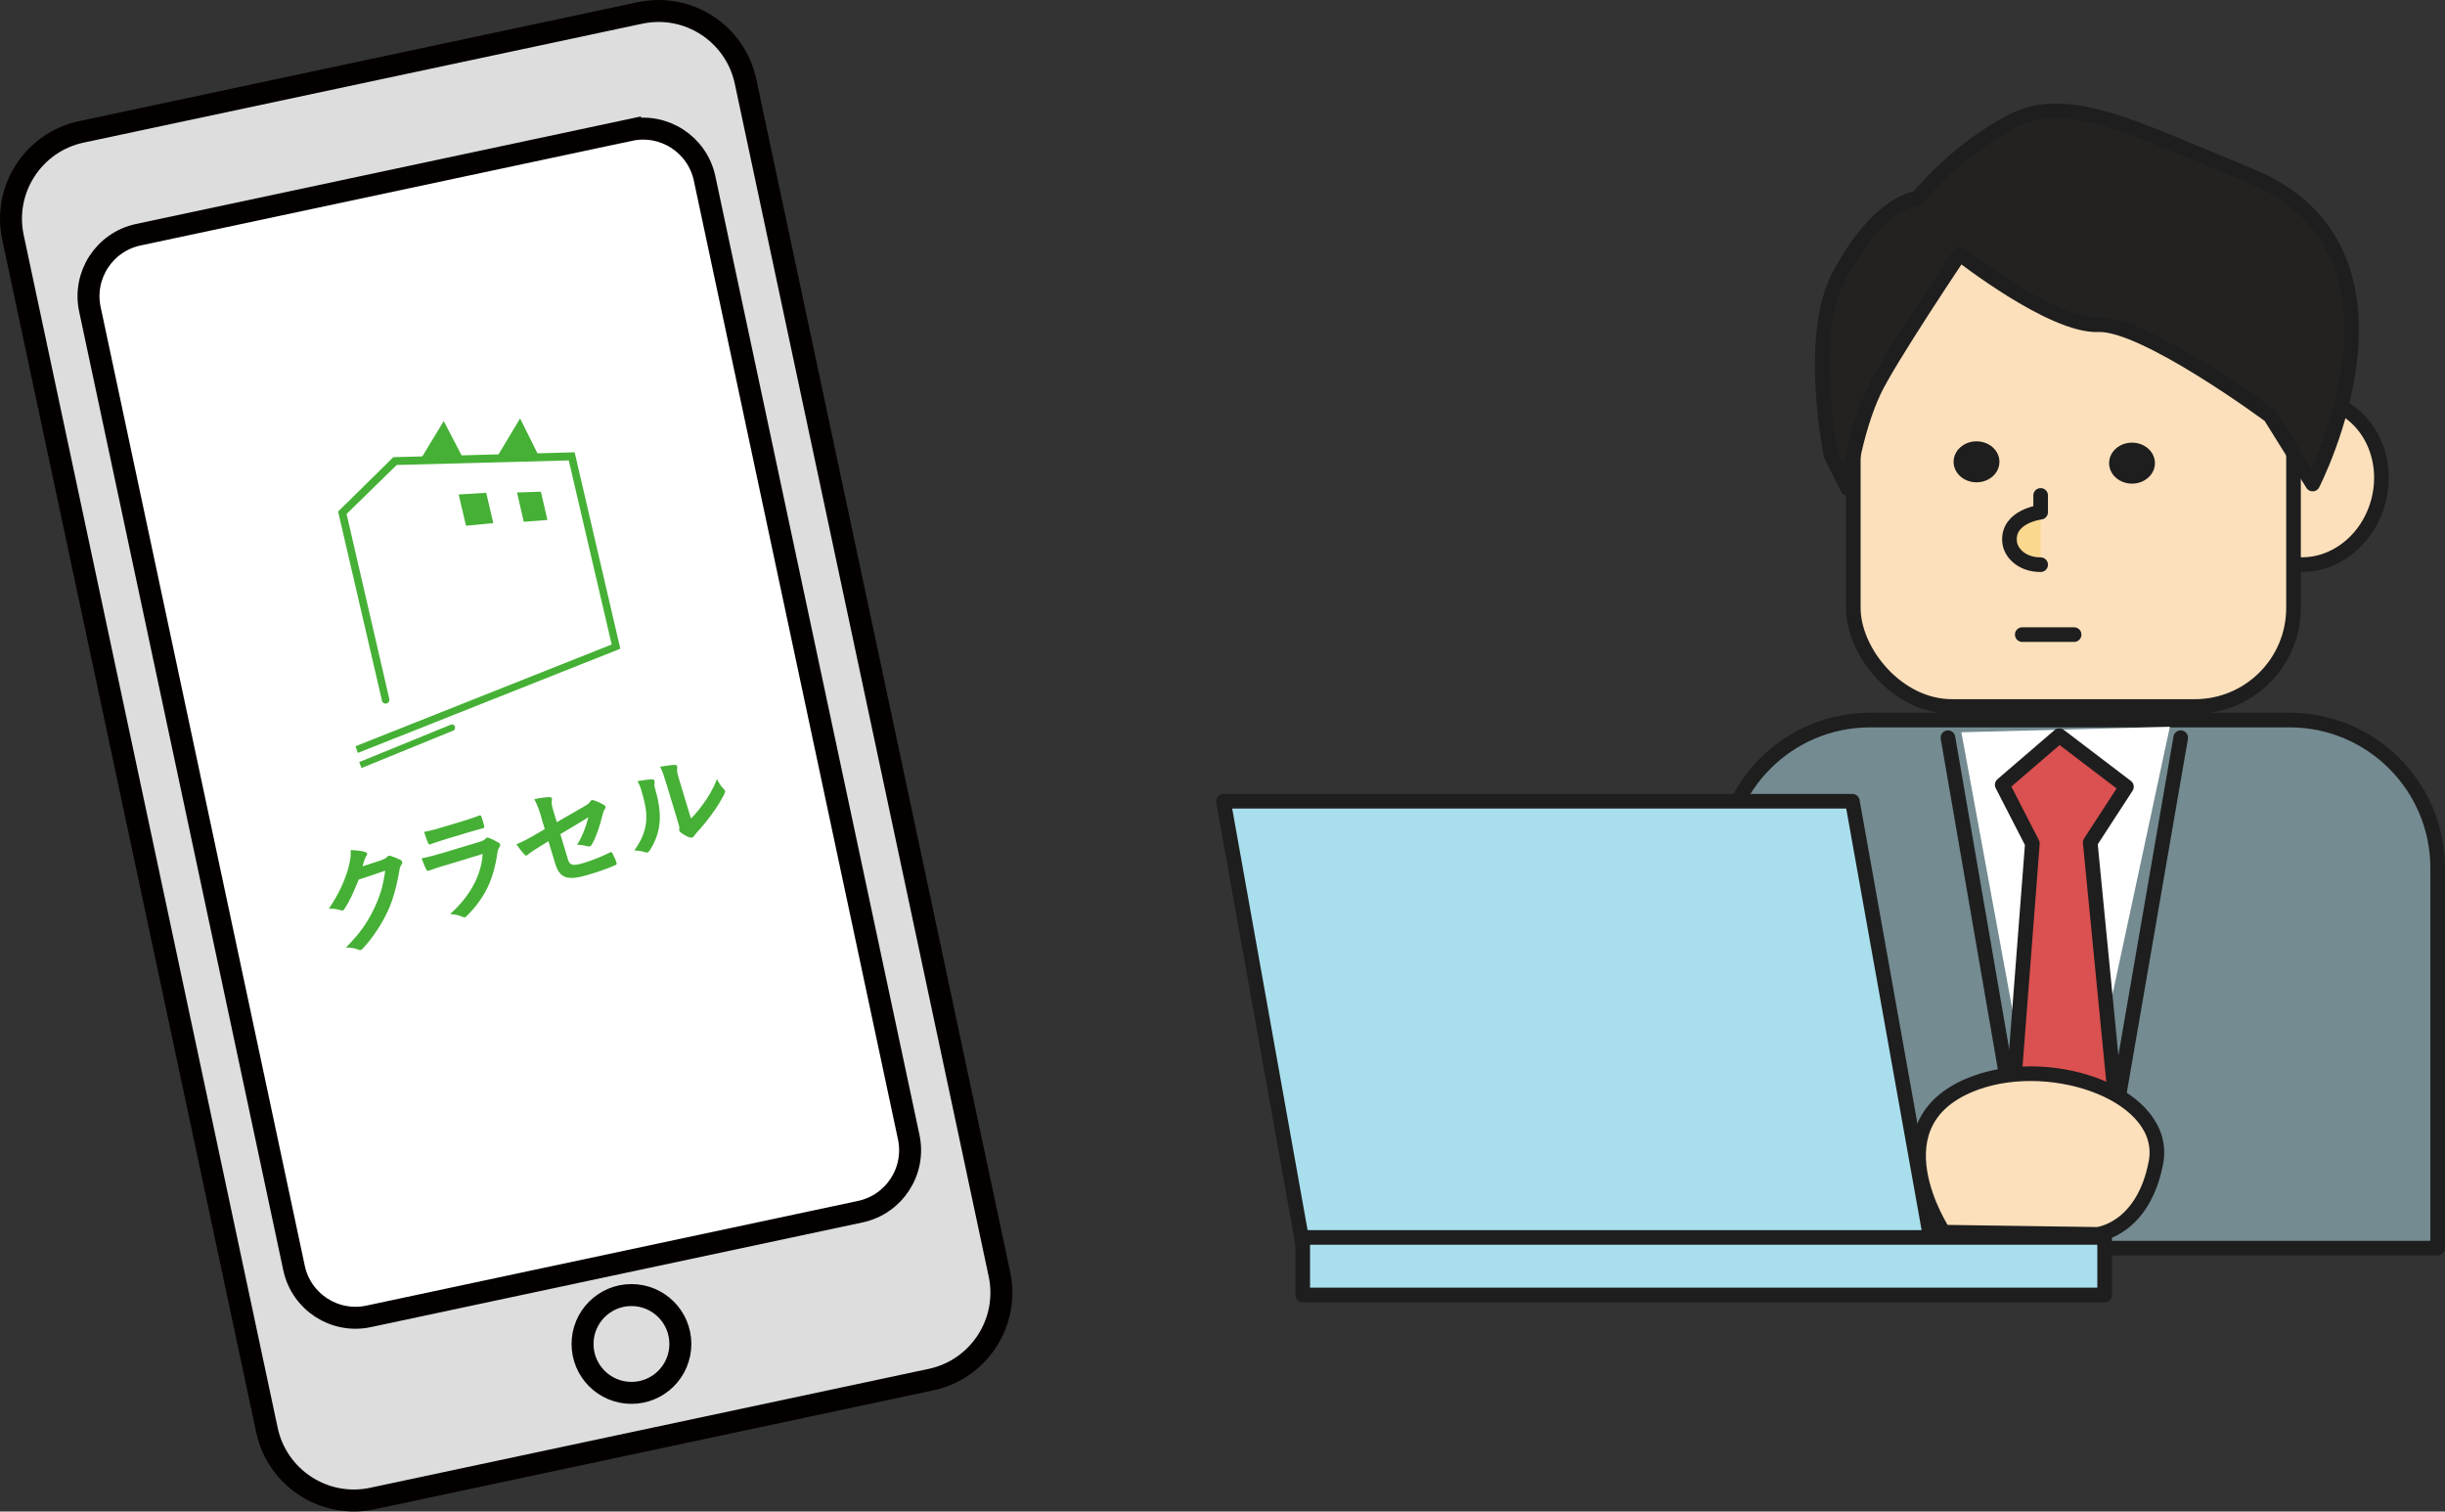 <?xml version="1.0" encoding="UTF-8"?><svg id="_レイヤー_2" xmlns="http://www.w3.org/2000/svg" viewBox="0 0 333.96 206.46"><rect x="0" y="0" width="333.96" height="206.46" fill="#333333" stroke="none"/><defs><style>.cls-1,.cls-2{fill:#fff;}.cls-3,.cls-4{fill:#db5050;}.cls-5{fill:#1e1e1e;}.cls-6{fill:#45b035;}.cls-7{fill:#232221;}.cls-7,.cls-8,.cls-9,.cls-10,.cls-11{stroke-linecap:round;}.cls-7,.cls-8,.cls-9,.cls-10,.cls-11,.cls-4{stroke:#1e1e1e;stroke-linejoin:round;stroke-width:2px;}.cls-8{fill:#a9dfed;}.cls-9{fill:#fbd88f;}.cls-10{fill:#fce0bb;}.cls-11{fill:#738b91;}.cls-12{fill:#ddd;}.cls-12,.cls-2{stroke:#040000;stroke-miterlimit:10;stroke-width:3px;}</style></defs><g id="_レイヤー_1-2"><path class="cls-12" d="m87.41,1.77L11.12,18.01c-6.56,1.4-10.75,7.85-9.35,14.41l34.69,162.91c1.4,6.56,7.85,10.75,14.41,9.35l76.29-16.24c6.56-1.4,10.75-7.85,9.35-14.41L101.83,11.12c-1.4-6.56-7.85-10.75-14.41-9.35Z"/><path class="cls-2" d="m86.05,17.76l-67.16,14.3c-4.64.99-7.6,5.55-6.61,10.19l27.88,130.94c.99,4.64,5.55,7.6,10.19,6.61l67.16-14.3c4.64-.99,7.6-5.55,6.61-10.19L96.24,24.37c-.99-4.64-5.55-7.6-10.19-6.61Z"/><path class="cls-12" d="m86.25,190.25c3.69,0,6.68-2.99,6.68-6.68s-2.99-6.68-6.68-6.68-6.68,2.99-6.68,6.68,2.99,6.68,6.68,6.68Z"/><path class="cls-6" d="m48.88,102.84l35.85-14.23-6.24-26.83-24.76.66-7.55,7.43,6,25.86c.01.06.04.12.08.18.04.05.09.1.15.13.09.05.19.07.28.07.1,0,.2-.04.28-.1.08-.06.14-.14.18-.23.04-.09.05-.19.03-.29l-5.84-25.29,6.85-6.69,23.5-.62,5.86,25.14-35,13.9"/><path class="cls-6" d="m66.41,67.31l-3.76.23,1,4.27,3.73-.36-.97-4.14Z"/><path class="cls-6" d="m73.88,67.16l-3.26.11.92,4,3.23-.25-.89-3.86Z"/><path class="cls-6" d="m60.61,57.51l-3.09,5.1,5.62-.24-2.53-4.86Z"/><path class="cls-6" d="m71.04,57.15l-3.16,5.27,5.73-.1-2.57-5.17Z"/><path class="cls-6" d="m49.38,104.9l12.51-5.1.15-.09s.07-.09.1-.14c0-.06,0-.11,0-.17.01-.06.01-.11,0-.17-.02-.05-.05-.1-.09-.14-.04-.05-.09-.08-.15-.1-.05-.02-.11-.04-.17-.04s-.12.01-.17.04l-12.5,5.1"/><path class="cls-6" d="m52.21,117.42c.39-.13.57-.25.7-.41.05-.06.1-.1.18-.12.07-.02.16-.02.27.02.45.13.88.31,1.27.51.17.08.27.18.3.29.04.12,0,.25-.08.37-.16.23-.25.49-.3.8-.39,2.36-.92,4.12-1.58,5.57-.86,1.86-2.21,3.86-3.46,5.15-.07.09-.14.13-.22.15-.12.04-.25,0-.4-.06-.47-.19-1.01-.27-1.64-.26,1.96-2.01,2.87-3.32,3.87-5.37.79-1.69,1.18-2.93,1.5-5.13l-3.62,1.21c-.78,1.9-1.27,2.99-1.92,3.96-.07.14-.16.23-.27.26-.08.02-.16.02-.25-.02-.46-.16-1.1-.26-1.65-.21,1.48-2.19,2.22-3.95,2.71-5.71.24-1,.33-1.53.28-2.31.95.04,1.6.13,2.01.27.13.04.2.12.23.21.03.09,0,.19-.09.31-.12.14-.18.33-.26.52-.09.31-.17.58-.27.91l2.7-.88Z"/><path class="cls-6" d="m60.77,118.2c-.76.23-1.51.47-2.25.74-.14.04-.22-.03-.31-.22-.2-.35-.4-.9-.62-1.48.89-.17,1.82-.42,2.82-.72l5.18-1.56c.26-.08.55-.2.75-.41.06-.08.11-.13.17-.15.08-.02.16,0,.26.04.45.18.97.43,1.29.63.14.07.21.17.25.27.03.09.01.21-.08.34-.18.27-.24.47-.3.87-.54,3.67-1.71,6.08-4.15,8.54-.1.1-.18.17-.27.2-.11.03-.23,0-.39-.08-.52-.24-1.07-.32-1.64-.36,2.4-2.14,4.24-4.97,4.45-8.21l-5.15,1.57Zm.03-3.55c-.68.21-1.43.45-2.05.68-.15.05-.22-.03-.31-.27-.14-.3-.37-.96-.51-1.43.95-.19,1.41-.31,2.51-.64l2.72-.82c.98-.3,1.77-.58,2.35-.79.14-.04.2.02.25.19.14.37.27.79.36,1.18.08.26.05.33-.18.38-.5.15-1.22.33-2.14.61l-2.99.9Z"/><path class="cls-6" d="m73.98,111.76c-.36-1.19-.58-1.8-1-2.6.77-.17,1.53-.28,2.04-.28.21-.01.33.05.37.19.02.06.01.16-.02.27-.07.37,0,.69.21,1.4l.47,1.56,3.67-2.11c.62-.35.73-.47.94-.76.06-.08.12-.14.18-.15.08-.02.15-.01.24.03.38.1.99.38,1.41.64.12.06.19.14.22.23.03.11-.01.23-.11.36-.17.21-.22.48-.29.73-.38,1.53-.8,2.86-1.42,3.99-.09.18-.19.3-.32.35-.09.03-.19.02-.32-.02-.52-.12-.95-.21-1.43-.2.77-1.22,1.2-2.46,1.55-3.76l-3.83,2.31,1.03,3.43c.24.8.59.98,2.22.48,1.22-.37,2.58-.94,3.56-1.43.2-.09.25,0,.35.23.2.38.4.82.52,1.23.05.15-.03.24-.25.32-.88.38-1.89.77-3.56,1.27-2.88.87-3.96.52-4.58-1.52l-.92-3.05-.89.55c-.75.46-1.53.94-1.93,1.29-.07.05-.12.1-.16.12-.11.03-.19-.03-.32-.17-.33-.33-.75-.91-1.07-1.36.92-.41,1.73-.82,2.68-1.39l1.19-.7-.44-1.45Z"/><path class="cls-6" d="m89.07,106.45c.28,0,.37.17.34.41-.07.38.02.72.13,1.08.54,1.9.69,3.42.52,4.69-.12,1.04-.48,2.22-1.29,3.49-.12.17-.21.28-.33.31-.09.03-.2,0-.32-.03-.46-.14-.87-.21-1.48-.25.91-1.25,1.43-2.41,1.6-3.76.11-1.15.06-2.05-.65-4.47-.17-.57-.28-.81-.53-1.22.89-.15,1.62-.26,2.02-.25Zm5.28,5.38c.62-.62,1.18-1.29,1.72-2.05.7-.97,1.35-2.04,1.87-3.37.22.51.52.96.93,1.38.08.09.15.15.17.23.03.11,0,.23-.11.45-.52,1-1.03,1.83-1.64,2.65-.6.84-1.27,1.68-2.14,2.62-.22.26-.24.3-.34.45-.07.1-.16.18-.27.21-.09.03-.21.01-.35-.02-.4-.13-.87-.42-1.18-.65-.13-.11-.21-.19-.23-.28-.02-.08-.03-.14,0-.24.05-.23-.02-.41-.25-1.17l-1.43-4.73c-.4-1.31-.58-1.93-.94-2.58.63-.11,1.49-.25,1.98-.25.21-.01.31.05.35.17.03.09.02.24,0,.41-.05.33.04.63.37,1.72l1.52,5.04Z"/><ellipse class="cls-10" cx="314.96" cy="65.82" rx="11.35" ry="10.22" transform="translate(172.6 354.38) rotate(-75.54)"/><rect class="cls-10" x="253.13" y="30.35" width="60.13" height="66.15" rx="13.47" ry="13.47" transform="translate(566.4 126.85) rotate(180)"/><path class="cls-9" d="m278.73,67.67v2.29s-4.51.53-4.25,3.98c.12,1.59,1.7,3.19,4.25,3.19"/><ellipse class="cls-5" cx="269.97" cy="63.08" rx="3.13" ry="2.8"/><ellipse class="cls-5" cx="291.21" cy="63.26" rx="3.13" ry="2.8"/><line class="cls-9" x1="283.3" y1="86.68" x2="276.22" y2="86.68"/><path class="cls-7" d="m252.35,66.68s.91-7.51,3.6-13.25c2.02-4.31,11.72-18.75,11.72-18.75,0,0,12.63,9.94,18.94,9.67,6.31-.26,23.46,12.45,23.46,12.45l5.81,9.31s16.51-31.96-8.68-42.19c-15.51-6.3-24.64-11.32-32.33-7.39-7.69,3.93-12.96,10.53-12.96,10.53,0,0-5.23.33-10.68,10.54-4.49,8.41-1.12,24.61-1.12,24.61l2.24,4.46Z"/><path class="cls-11" d="m235.2,98.34h97.76v51.91c0,11.16-9.06,20.22-20.22,20.22h-57.32c-11.16,0-20.22-9.06-20.22-20.22v-51.91h0Z" transform="translate(568.16 268.82) rotate(-180)"/><polygon class="cls-1" points="267.9 100.02 277.15 150.27 285.45 150.25 296.38 99.27 267.9 100.02"/><polyline class="cls-4" points="274.78 151.81 277.6 115.21 273.48 107.19 281.28 100.48 290.45 107.46 285.5 115.07 289.1 151.9"/><polygon class="cls-3" points="279.38 167.54 275.39 151.14 288.25 151.14 285.22 167.6 279.38 167.54"/><line class="cls-9" x1="297.86" y1="100.76" x2="286.22" y2="168.12"/><line class="cls-9" x1="266.07" y1="100.76" x2="277.71" y2="168.12"/><polygon class="cls-8" points="178.32 172.12 264.22 172.12 253.01 109.44 167.11 109.44 178.32 172.12"/><rect class="cls-8" x="177.94" y="169.03" width="109.53" height="7.86" transform="translate(465.41 345.91) rotate(-180)"/><path class="cls-10" d="m286.47,168.6l-21.01-.3s-10.08-15.18,4.44-20.42c10.65-3.85,26.34,1.78,24.57,10.95-1.78,9.17-7.99,9.77-7.99,9.77Z"/></g></svg>